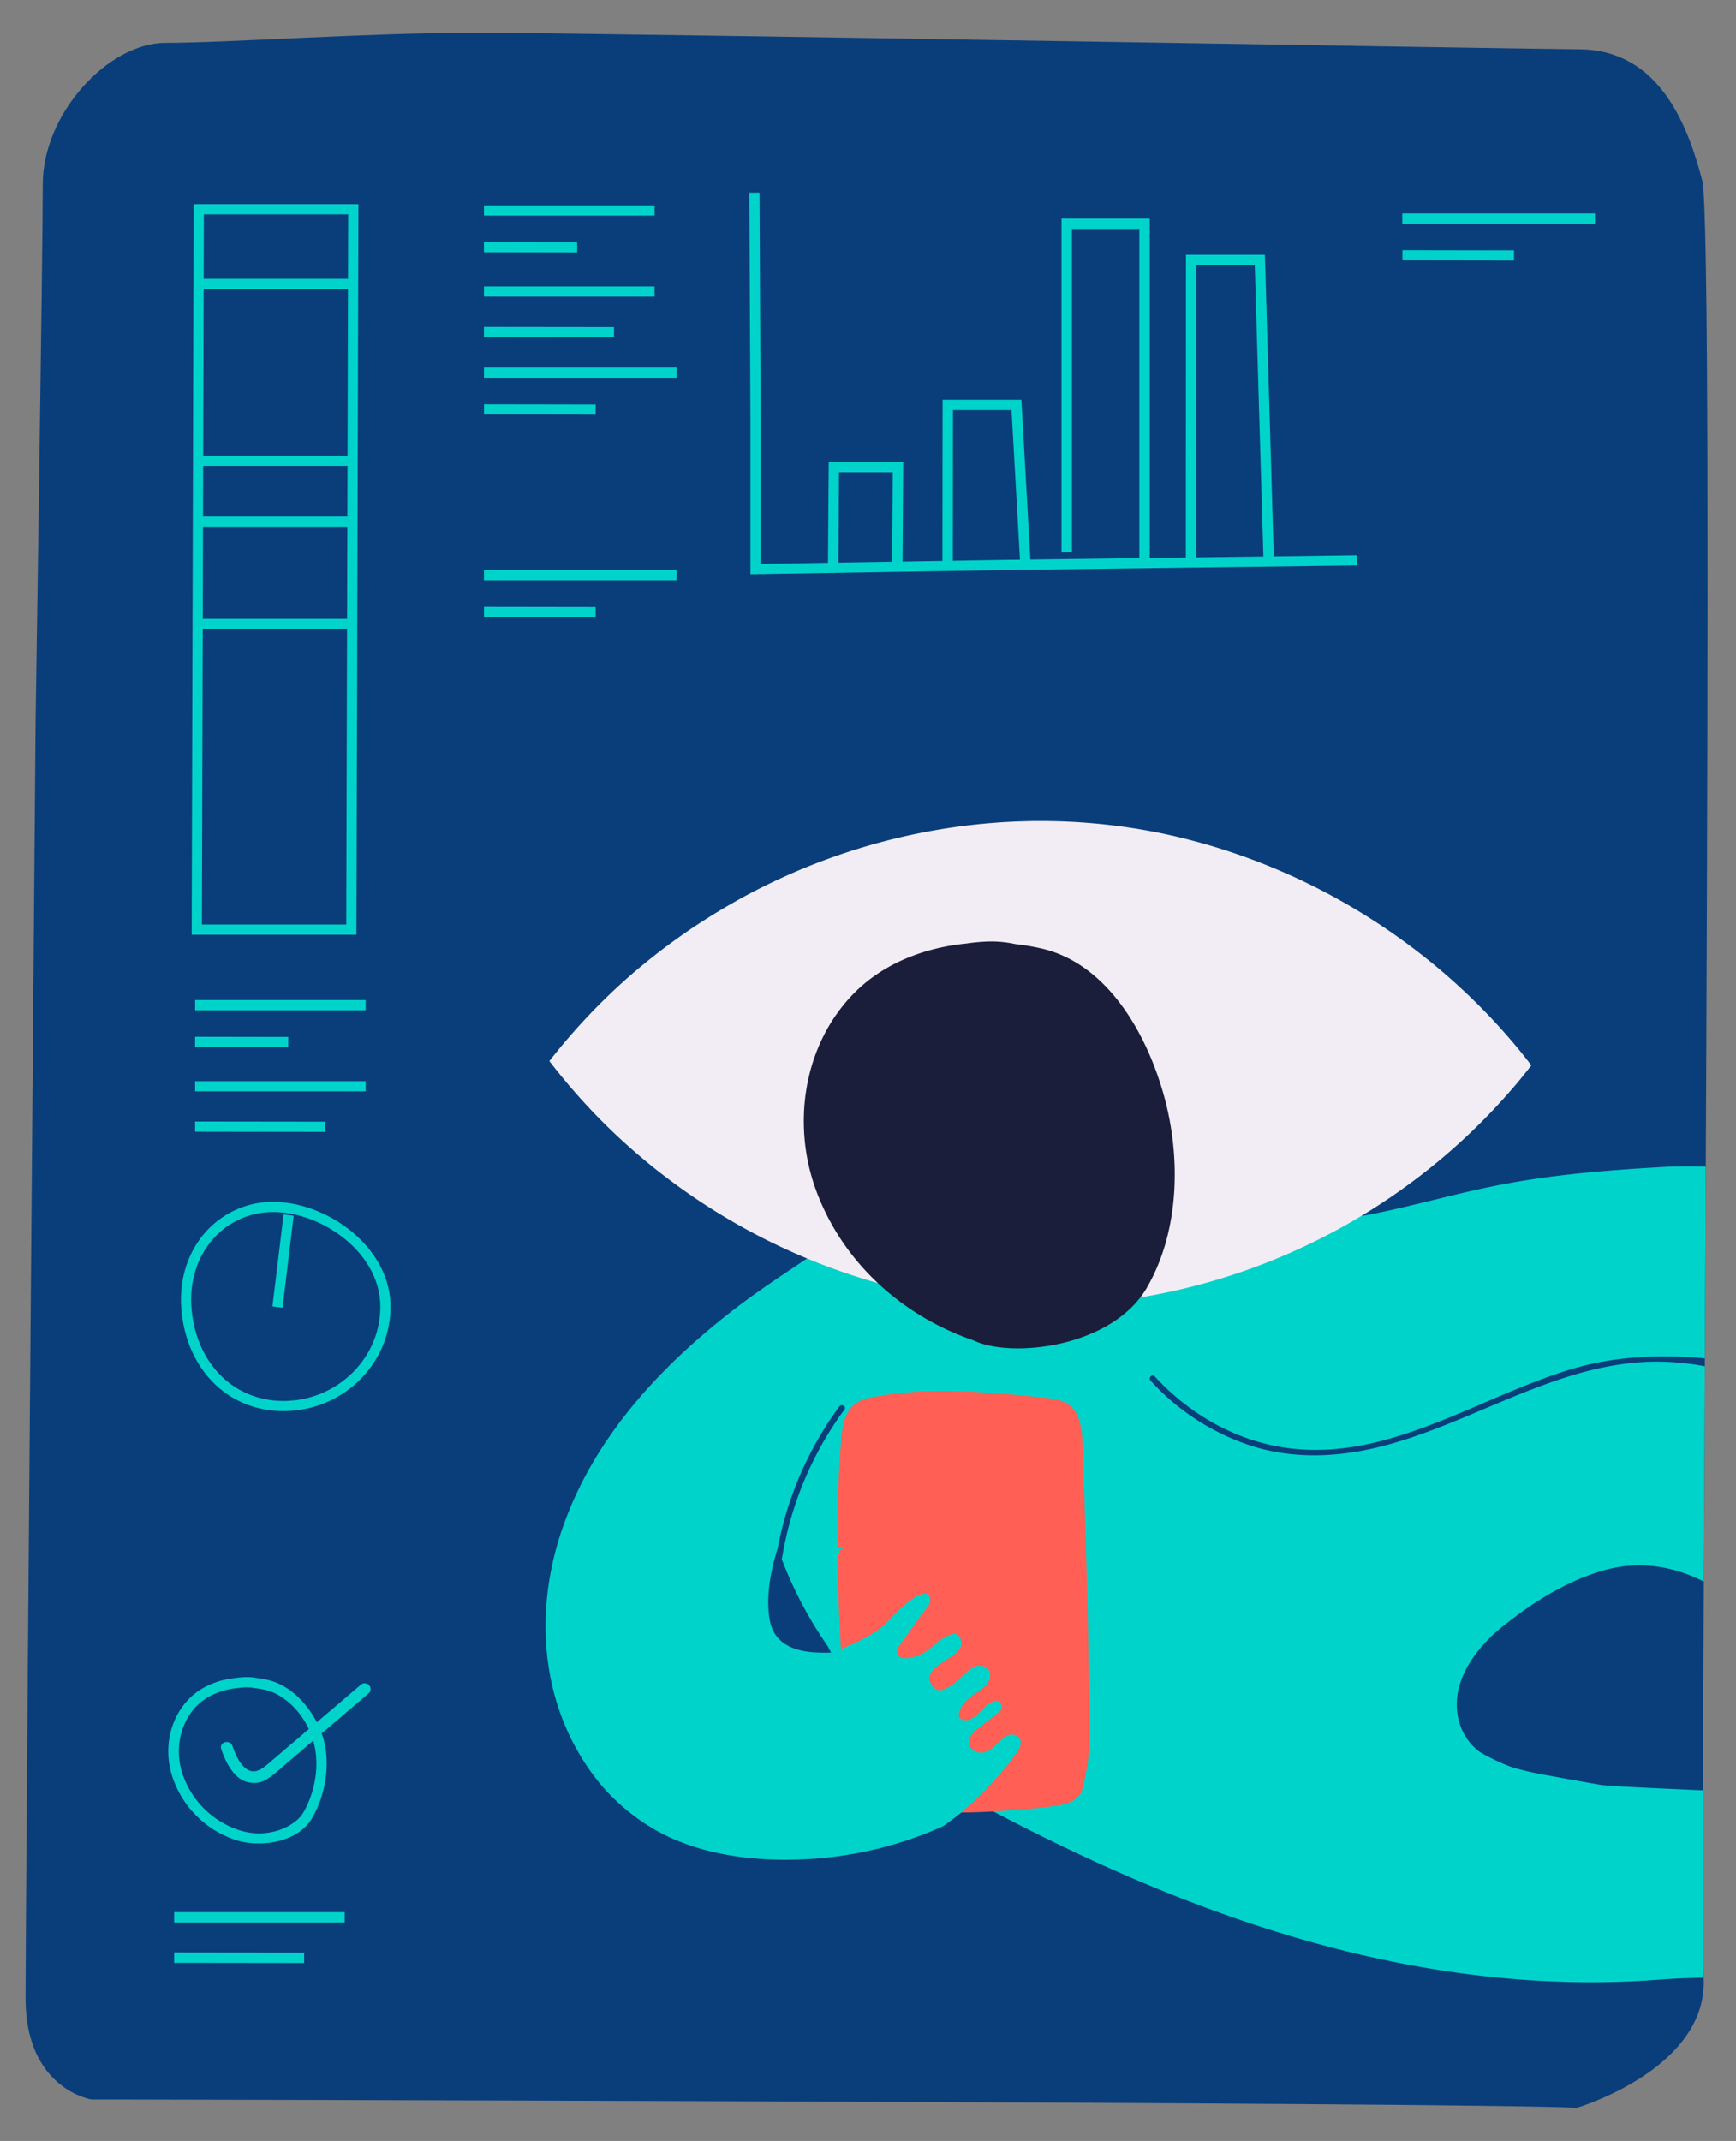 <svg id="bbe84d59-49e9-49f4-80a0-1b7d224dc0bd" data-name="Calque 1" xmlns="http://www.w3.org/2000/svg" xmlns:xlink="http://www.w3.org/1999/xlink" width="669" height="825" viewBox="0 0 669 825">
  <rect x="0" y="0" width="669" height="825" fill="#808080" stroke="none"/>
  <defs>
    <clipPath id="a4e6228d-dd73-48c8-a2c3-d6e1ac9686af">
      <path d="M607.69,812.21s50.53-14.93,48.84-50S661.09,89.07,656,69.62,640.28,19,608.39,19c-13.51,0-382.53-6.39-424.75-6.39s-96.24,3.9-119.88,3.9c-22,0-47.28,27.23-47.28,54.47S13.7,278.66,13.7,278.66,9.84,735,9.84,770,35.17,809,35.17,809,561.86,810,607.69,812.21Z" style="fill: none"/>
    </clipPath>
  </defs>
  <path d="M607.69,812.21s50.53-14.93,48.84-50S661.09,89.07,656,69.62,640.28,19,608.39,19c-13.51,0-382.53-6.39-424.75-6.39s-96.24,3.9-119.88,3.9c-22,0-47.28,27.23-47.28,54.47S13.7,278.66,13.7,278.66,9.84,735,9.84,770,35.17,809,35.17,809,561.86,810,607.69,812.21Z" style="fill: #093e7b"/>
  <g>
    <rect x="206.06" y="136.3" width="3.92" height="43" transform="translate(49.91 365.57) rotate(-89.91)" style="fill: #00d4ca"/>
    <rect x="186.52" y="141.63" width="74.25" height="3.92" style="fill: #00d4ca"/>
    <rect x="206.06" y="214.32" width="3.92" height="43" transform="translate(-28.12 443.49) rotate(-89.91)" style="fill: #00d4ca"/>
    <rect x="186.52" y="219.66" width="74.25" height="3.92" style="fill: #00d4ca"/>
    <rect x="559.95" y="76.89" width="3.92" height="43" transform="translate(462.68 660.15) rotate(-89.91)" style="fill: #00d4ca"/>
    <rect x="540.41" y="82.23" width="74.25" height="3.92" style="fill: #00d4ca"/>
    <rect x="209.61" y="102.92" width="3.92" height="50.1" transform="translate(83.33 339.37) rotate(-89.93)" style="fill: #00d4ca"/>
    <rect x="186.52" y="110.38" width="65.72" height="3.92" style="fill: #00d4ca"/>
    <rect x="186.52" y="79.14" width="65.72" height="3.92" style="fill: #00d4ca"/>
    <rect x="202.51" y="77.35" width="3.92" height="35.9" transform="translate(108.8 299.59) rotate(-89.9)" style="fill: #00d4ca"/>
    <rect x="98.28" y="409.14" width="3.92" height="50.1" transform="translate(-334.08 533.87) rotate(-89.93)" style="fill: #00d4ca"/>
    <rect x="75.19" y="416.61" width="65.72" height="3.92" style="fill: #00d4ca"/>
    <rect x="75.19" y="385.36" width="65.72" height="3.92" style="fill: #00d4ca"/>
    <rect x="91.18" y="383.57" width="3.92" height="35.9" transform="translate(-308.55 493.94) rotate(-89.9)" style="fill: #00d4ca"/>
    <path d="M137.34,360.19H73.87l.77-281.52h63.47ZM77.8,356.27h55.63l.75-273.69H78.55Z" style="fill: #00d4ca"/>
    <rect x="76.59" y="107.43" width="59.56" height="3.92" style="fill: #00d4ca"/>
    <rect x="76.59" y="175.61" width="59.56" height="3.92" style="fill: #00d4ca"/>
    <rect x="76.59" y="199.05" width="59.56" height="3.92" style="fill: #00d4ca"/>
    <rect x="76.59" y="238.46" width="59.56" height="3.92" style="fill: #00d4ca"/>
    <polygon points="289.2 221.25 289.2 162.48 288.77 74.25 292.69 74.23 293.12 162.47 293.12 217.27 387.33 215.72 522.85 213.94 522.9 217.86 387.39 219.64 289.2 221.25" style="fill: #00d4ca"/>
    <polygon points="347.79 217.78 343.79 217.75 344.04 181.99 323.34 181.99 323.08 217.78 319.08 217.75 319.37 177.99 348.07 177.99 347.79 217.78" style="fill: #00d4ca"/>
    <polygon points="393.19 217.88 389.82 158.05 367.25 158.05 367.19 217.77 363.19 217.76 363.25 154.05 393.61 154.05 397.19 217.65 393.19 217.88" style="fill: #00d4ca"/>
    <polygon points="486.97 217.82 483.55 102.18 461.02 102.18 460.97 217.77 456.97 217.76 457.03 98.18 487.44 98.18 490.97 217.71 486.97 217.82" style="fill: #00d4ca"/>
    <polygon points="443.07 216.34 439.07 216.34 439.07 88.21 413.07 88.21 413.07 212.81 409.07 212.81 409.07 84.21 443.07 84.21 443.07 216.34" style="fill: #00d4ca"/>
    <path d="M109.19,543.75c-21.6,0-37.78-16.48-39.35-40.08-.8-11.95,3.3-23.2,11.26-30.85a34.81,34.81,0,0,1,28.3-9.47c19.84,2.1,41.08,18.75,41.08,40.19C150.48,525.71,132,543.75,109.19,543.75Zm-3.82-76.7a30.67,30.67,0,0,0-21.56,8.6c-7.12,6.84-10.78,17-10.06,27.76,1.43,21.45,16,36.43,35.44,36.43,20.61,0,37.37-16.29,37.37-36.3,0-19.33-19.43-34.38-37.57-36.3A34.18,34.18,0,0,0,105.37,467.05Z" style="fill: #00d4ca"/>
    <rect x="91.23" y="484" width="35.7" height="3.92" transform="translate(-386.47 535.85) rotate(-83.1)" style="fill: #00d4ca"/>
  </g>
  <g style="clip-path: url(#a4e6228d-dd73-48c8-a2c3-d6e1ac9686af)">
    <g>
      <path d="M320.7,636.77c-10.07.43-22.09-.72-24.12-12.75-1.49-8.9.4-18.75,3.11-27.46v.05A134.94,134.94,0,0,1,323.43,542c.86-1.17,2.85,0,2,1.16a133,133,0,0,0-24.14,57.73A156.63,156.63,0,0,0,319,634.37c11.83,23.52,58,62.27,59.49,61.36,37.44,20,76.31,37.45,117,49.75,46.26,14,94.89,21.07,143.22,17.4,26.19-2,45.94.78,70.71-8,2,1.58,22-5,24.22-3.73,0,0,34.46,9.78,46.57-11.17s-73.81-41.64-78-44.46c-4.73-3.19-10.35-3.82-15.9-4.14-13.83-.78-27.68-1.36-41.52-2-9.17-.45-18.38-.77-27.54-1.54-7.1-1.21-14.18-2.5-21.24-3.79a122.13,122.13,0,0,1-13.14-3A73.76,73.76,0,0,1,570.13,675a21.42,21.42,0,0,1-7.43-10.25c-5.07-15.07,5.42-29.26,16.58-38.18,11.86-9.5,26-18.36,40.9-22,15.35-3.72,30.44.36,43.4,8.94,12.79,8.47,22.6,20.4,32.61,31.84,7.37,8.43,21.45,25.48,31.82,27.57,0,0,55.89-5.59,84.76-6.52,14.44-.46,16.77-10.24,7.45-21.42-8.71-10.45-40.73-12.29-56.81-22.35C740,608,726.77,553.11,680.28,534.34c-16.51-6.66-22.79-8.44-34.91-9.38-39.29-3-72.46,20.86-108.81,31.26-17.3,5-35.52,6.54-53,1.33A89.91,89.91,0,0,1,443.39,532c-1-1.08.62-2.7,1.62-1.62,13.19,14.39,30.9,24.66,50.35,27.48,39.94,5.79,75.12-20.21,111.89-30.77,27.9-8,63.63-5,104.31,8.05,5.27,5.08,31.7-21.93,39.74-21.42,19.56,1.24-25.15-52.16-37.26-58.22-8.65-4.32-55-6.79-72.43-5.85-63.1,3.39-74.64,10.17-111.9,18-22.49,4.72-46-.25-69-1.12-17.71-.67-37.9-3.79-47.17-20.93-9.58-17.71-4.76-40.19-16.32-57.09-8.63-12.62-26-18.32-37.51-6-15.4,16.51-6.81,39.74-8.6,59.6a47.39,47.39,0,0,1-1.14,6.84c-5.18,10.23-14.35,18.82-23.55,25.42-14.53,10.43-29.86,19.58-44,30.56-27.91,21.6-52.79,48.41-65,82.07-11,30.16-10,64.29,7.62,91.77a78.43,78.43,0,0,0,33.48,29.44" style="fill: #00d4ca"/>
      <path d="M589.29,411.62l.87-1.09-1.29-1.65c-1.29-1.65-2.59-3.29-3.92-4.9a237.94,237.94,0,0,0-23.93-25q-6.09-5.52-12.55-10.6c-1.44-1.13-2.88-2.25-4.34-3.35h0a245.55,245.55,0,0,0-28.34-18.43h0q-4.78-2.67-9.68-5.12-2.44-1.21-4.92-2.39t-5-2.28h0q-2.13-.94-4.27-1.85a242.36,242.36,0,0,0-30.83-10.63l-3.39-.89c-1.13-.29-2.27-.58-3.41-.85-4.72-1.13-9.46-2.09-14.23-2.91h0a230.18,230.18,0,0,0-38.45-3.31h0c-1.83,0-3.66,0-5.48.05s-3.66.09-5.48.18-3.65.18-5.48.3c-.91.06-1.82.15-2.73.22s-1.82.13-2.73.22c-1.58.14-3.17.3-4.75.48-3.17.35-6.32.77-9.47,1.25q-11.82,1.8-23.42,4.77h0q-10.71,2.74-21.16,6.46a242.47,242.47,0,0,0-35.43,15.89c-1,.55-2,1.13-3,1.7h0q-4.86,2.76-9.57,5.73c-1.57,1-3.13,2-4.67,3s-3.08,2.07-4.61,3.13q-4.87,3.4-9.58,7c-1,.8-2.08,1.62-3.11,2.45-2.06,1.65-4.1,3.33-6.1,5q-4.52,3.87-8.84,7.95a240.46,240.46,0,0,0-19,20.19q-1.35,1.61-2.67,3.24c-.88,1.09-1.76,2.18-2.62,3.29q2.37,3.09,4.84,6.1a238.26,238.26,0,0,0,28.21,29q3.83,3.31,7.78,6.46c1.32,1.05,2.65,2.08,4,3.11a244.27,244.27,0,0,0,95.62,44.36,228.57,228.57,0,0,0,48.78,5.23q10.86,0,21.69-1A241.69,241.69,0,0,0,563,439.9q7.79-7.12,14.93-14.92,3.55-3.89,7-7.94C586.38,415.25,587.84,413.45,589.29,411.62Z" style="fill: #f2edf4"/>
      <path d="M448.56,422.23c-6.57-23.7-21.63-50.74-47-56.69a87,87,0,0,0-10.33-1.75,43,43,0,0,0-9.64-1,71.39,71.39,0,0,0-9.16.79c-16.31,1.59-32.21,7.73-43.54,19.38-19.24,19.76-23.81,50.1-14.41,75.68,10.23,27.85,33.17,48.41,60.66,57.86,14.55,7,53.49,2.8,66.87-20.37C454.54,474.45,455.14,446,448.56,422.23Z" style="fill: #1a1e3b"/>
      <path d="M407.52,695.76c3-.45,6.13-1.34,8.32-3.84a13.45,13.45,0,0,0,.86-1.13,86.79,86.79,0,0,0,2.92-15.68c0-.59,0-1.19,0-1.79q0-6.62,0-13.24c0-17.46-.35-34.91-.82-52.36s-1-34.73-1.7-52.09a28.09,28.09,0,0,0-1.67-9.69,10.81,10.81,0,0,0-6.4-6.11c-3.1-1.14-6.5-1.23-9.73-1.56-3.8-.38-7.61-.75-11.41-1.08-8.09-.69-16.22-1.2-24.34-1.2a150.8,150.8,0,0,0-21.44,1.41c-2.37.34-4.72.75-7.07,1.22a11.12,11.12,0,0,0-4.28,1.63l-.26.09v0a11,11,0,0,0-3.78,4c-1.87,3.25-2.3,7.2-2.6,11-.69,8.64-1.09,17.31-1.28,26q-.06,3.19-.09,6.4c0,.58,0,1.17,0,1.76s0,.92,0,1.39v3.09h0a.37.37,0,0,1,.24.36.4.4,0,0,1-.24.36h0c0,.34,0,.67,0,1,0,.65,0,1.29,0,1.94v.07h0a1.93,1.93,0,0,0,0-.72.43.43,0,0,1,.39-.54,1.11,1.11,0,0,0,.91-.39.38.38,0,0,1,.51,0,.52.52,0,0,1,.22.52.41.41,0,0,1-.48.42,1.89,1.89,0,0,0-.23-.05.34.34,0,0,0-.16,0,1.43,1.43,0,0,0-.28,1.11.7.7,0,0,1-.57.8.41.41,0,0,1-.31-.06h0v.13q.06,6.26.26,12.52c0,.16,0,.33,0,.5l.12,3.58c0,.21,0,.41,0,.61.1,2.63.22,5.26.34,7.88l.06,1.23c.05.88.09,1.77.14,2.65,0,.46.05.92.07,1.37l.18,3.16c0,.2,0,.39,0,.59.51,8.69,1.16,17.37,1.9,26,.14,1.75.3,3.49.45,5.24.11,1.24.22,2.48.34,3.72,0,.1,0,.19,0,.28h0a.39.39,0,0,1,.29.44.33.33,0,0,1-.26.27h0c.09,1,.17,2,.27,2.94A105.48,105.48,0,0,0,328.41,683a26.91,26.91,0,0,0,1.2,4.26c1.65,2.39,3.35,4.73,5.16,7a16.86,16.86,0,0,0,5,2.36,42.67,42.67,0,0,0,9.33,1.32q5.94.38,11.9.48c1.95,0,3.91.06,5.86.05q8.81,0,17.58-.54C392.12,697.48,399.88,696.89,407.52,695.76Z" style="fill: #ff5f54"/>
      <path d="M386.41,670c-1.38,1.1-2.68,2.55-3.86,3.55-2.13,1.62-4.69,2.61-7.25,1s-2.39-4.35-.52-6.49,4.5-3.76,6.66-5.54c.84-.7,1.74-1.36,2.56-2.09,1.54-1.07,2.85-2.47,1.7-4.06-1-1.42-2.54-1.06-3.88-.24a5.69,5.69,0,0,0-2,1.5c-1.75,1.62-3.2,3.35-5,4.38-.22.11-.44.22-.67.31a5,5,0,0,1-2.64.51,2.33,2.33,0,0,1-2.08-1.8c.44-3.42,2.62-5.73,5.41-7.76,2.12-1.54,4.69-2.81,6-5.16,2.26-4-1-7.3-5.07-6-3.62,1.15-12.37,13.91-16.68,7.27-4.95-7.62,11.92-10.16,11.36-16.42-.62-6.82-8-1.2-9.79.39a32.28,32.28,0,0,1-4.61,3.52,17.37,17.37,0,0,1-2.61,1.26c-.53.15-1.06.28-1.6.39-1.25.25-3.17.72-4.46.24-1.72-.65-1.93-2-1.69-3.35l6.06-8.52,3.49-4.9c.88-1.23,3.22-3.66,3.25-5.26.08-5-5.54-1.43-6.8-.61a35.07,35.07,0,0,0-3.63,2.8c-2.48,2.14-4.68,4.58-7,6.93-5.3,5.43-20.39,10.95-20.38,10.95l-29.3,4-34.9,33.87,2,33.5c15.83,7.12,33.65,9.05,50.86,8.31a146.74,146.74,0,0,0,54-12.73,99.67,99.67,0,0,0,12.42-10.06,128.78,128.78,0,0,0,11-11.81,54.23,54.23,0,0,0,4.62-5.89c1.74-2.29,3-5.08.84-6.78-1.93-1.52-3.82-.75-5.59.63l-.16.13" style="fill: #00d4ca"/>
    </g>
  </g>
  <path d="M85.25,674c1.27,3.68,3,7.57,5.88,10.27a9.57,9.57,0,0,0,11.49,1.47,38.26,38.26,0,0,0,5.88-4.59l6.43-5.48,12.66-10.81,14.54-12.41a2.25,2.25,0,0,0,0-3.18,2.28,2.28,0,0,0-3.18,0l-23.24,19.83L104,679.1c-2.42,2.07-5.44,4.75-8.68,2.77-3-1.86-4.63-5.86-5.73-9.06-.94-2.72-5.28-1.55-4.34,1.2Z" style="fill: #00d4ca"/>
  <rect x="90.17" y="729.41" width="4" height="50.1" transform="translate(-662.41 845.65) rotate(-89.93)" style="fill: #00d4ca"/>
  <rect x="67.12" y="736.83" width="65.72" height="4" style="fill: #00d4ca"/>
  <path d="M99.63,710.34a28.58,28.58,0,0,1-7.79-1,38.31,38.31,0,0,1-25-23.52c-4.12-11.07-1.73-23.34,6.08-31.26,4.42-4.48,10.88-7.33,18.19-8a30.57,30.57,0,0,1,3.78-.31,18.62,18.62,0,0,1,4.11.38,35.17,35.17,0,0,1,4.17.71c11.08,2.56,18.92,13.65,21.51,22.87h0c2.63,9.38.89,21.32-4.44,30.42C116,707.75,107.22,710.34,99.63,710.34Zm-4.42-60.16H95a25.35,25.35,0,0,0-3.32.28h-.1c-6.4.62-12,3.06-15.77,6.88-6.63,6.71-8.71,17.59-5.18,27.06A34.33,34.33,0,0,0,93,705.49c11,3.19,20.93-2,23.83-6.94,4.8-8.21,6.39-18.93,4-27.32h0c-3.25-11.58-11.89-18.52-18.55-20.06a32.73,32.73,0,0,0-3.8-.63l-.19,0A14.69,14.69,0,0,0,95.21,650.18Z" style="fill: #00d4ca"/>
</svg>
